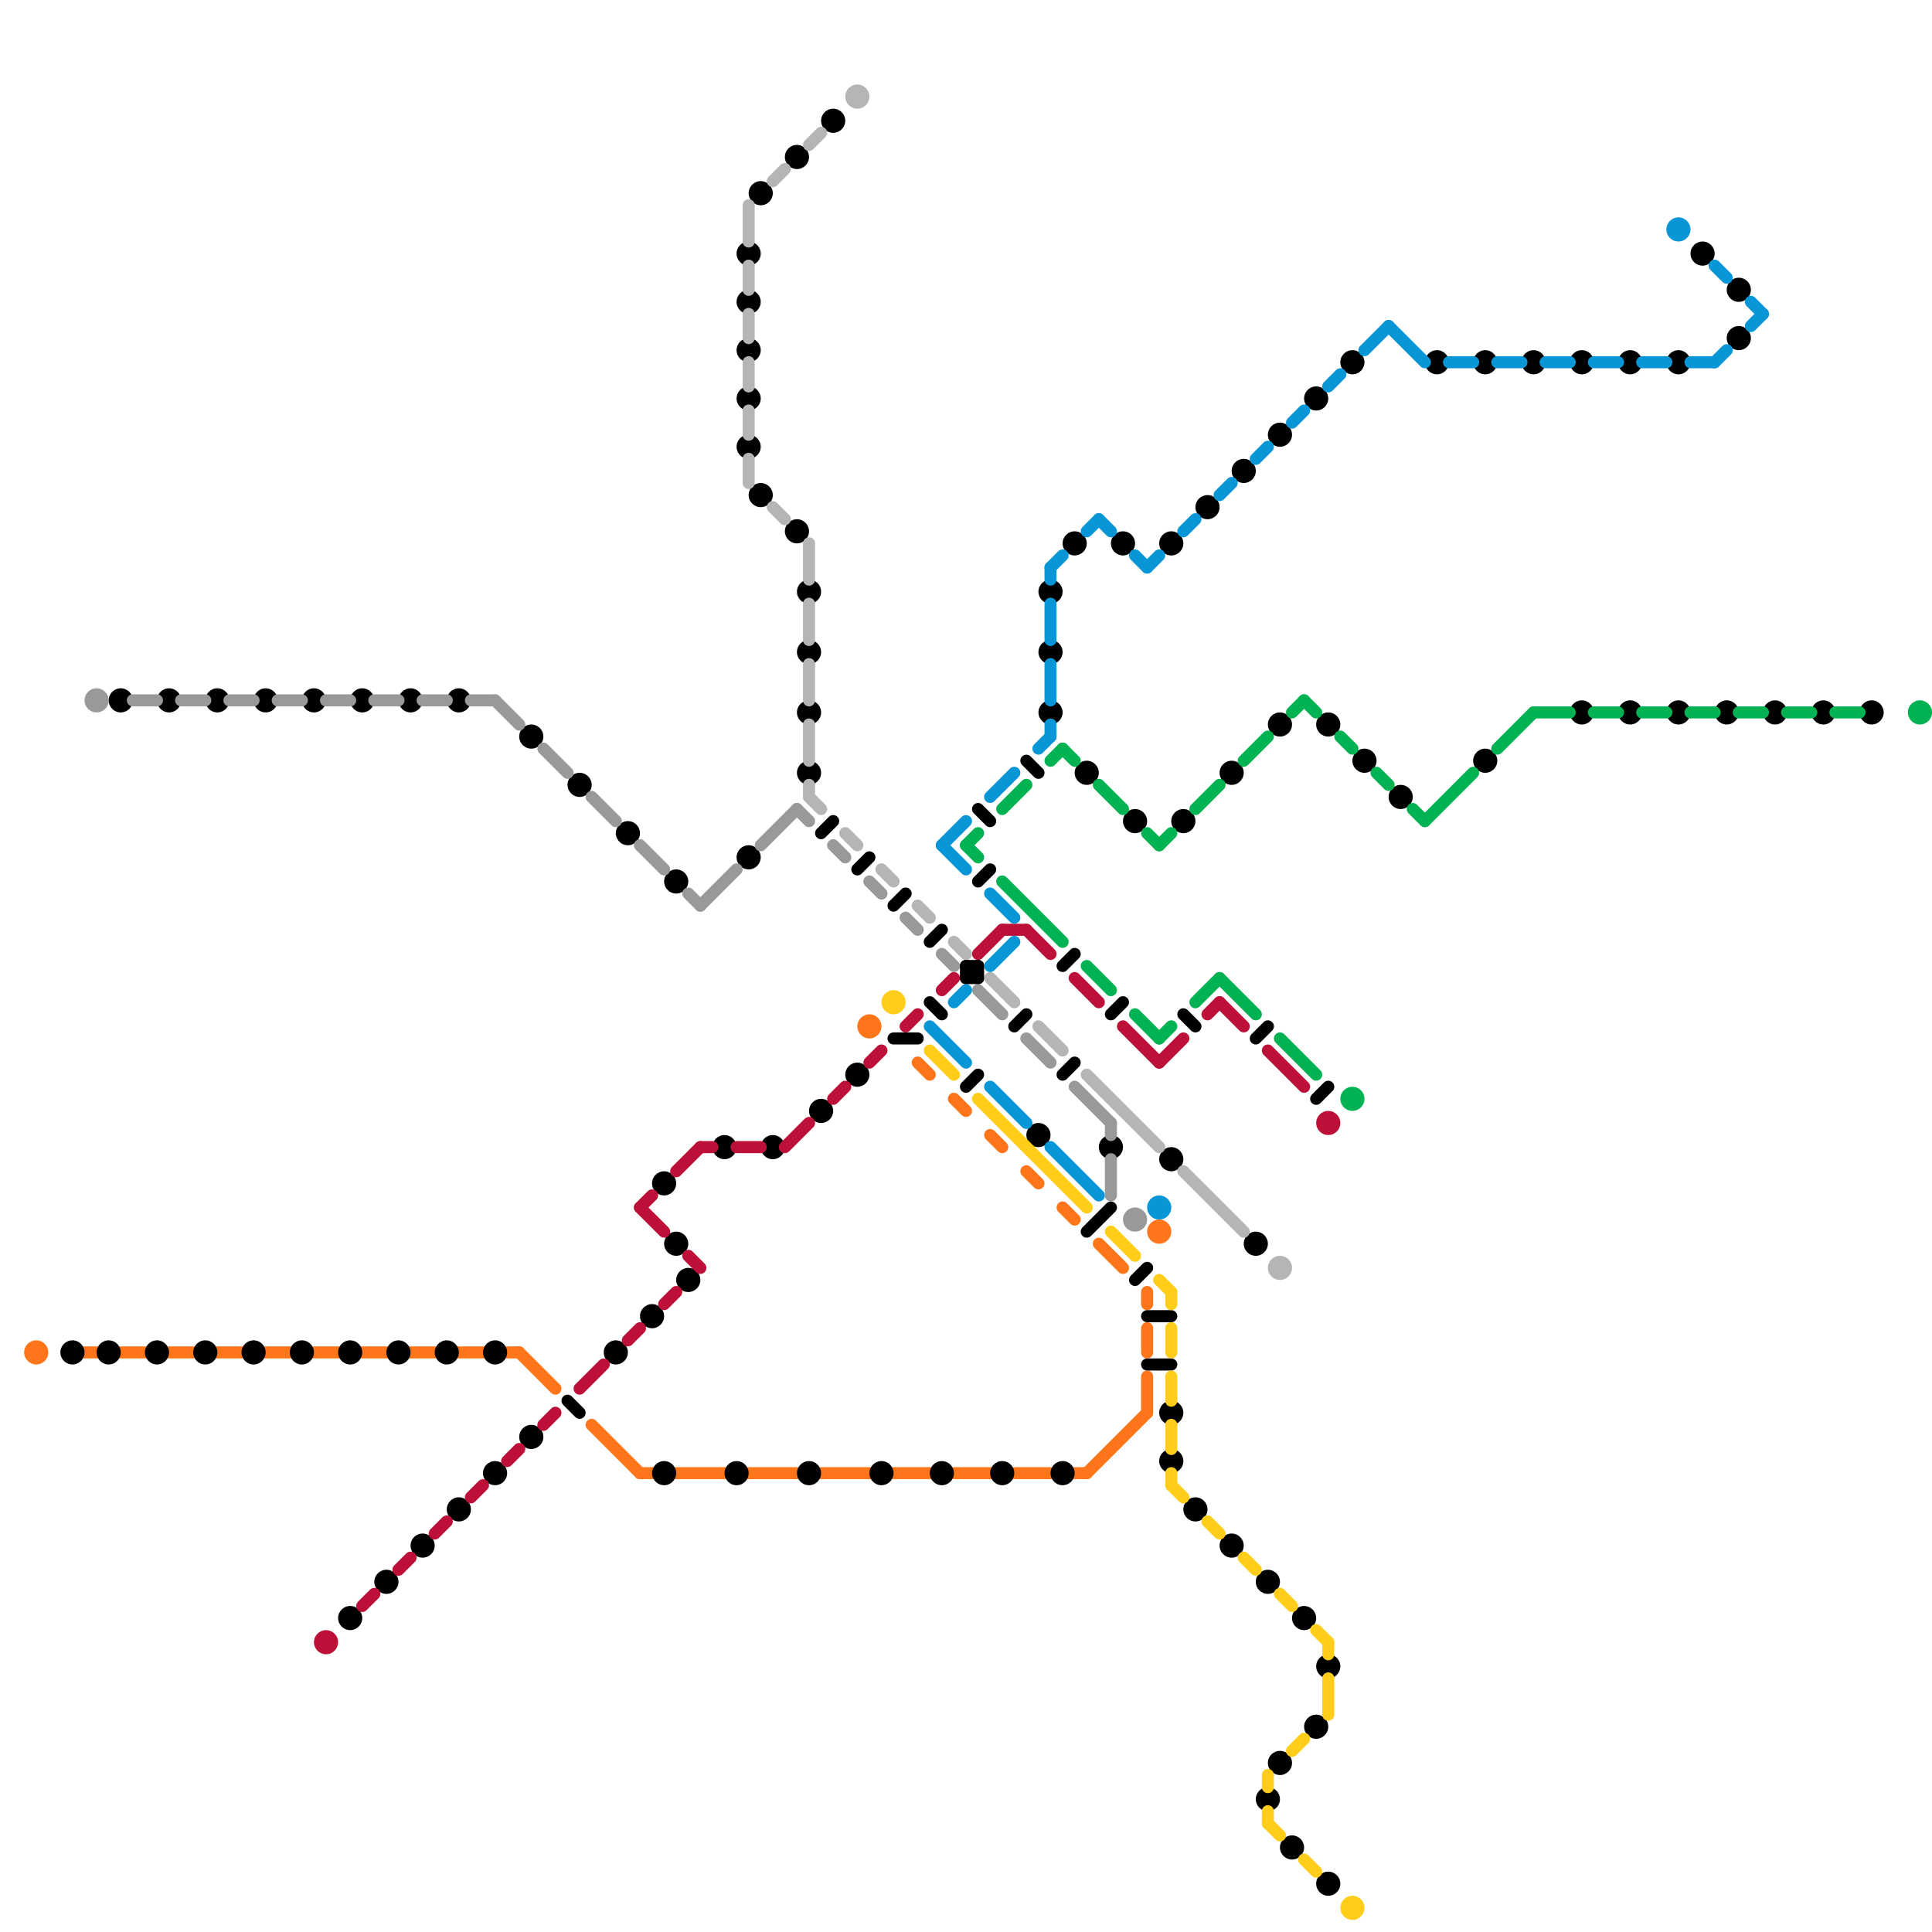 
<svg version="1.1" xmlns="http://www.w3.org/2000/svg" viewBox="0 0 160 160">
<style>line { stroke-width: 1; fill: none; stroke-linecap: round; stroke-linejoin: round; } .c0 { stroke: #ff751a } .c1 { stroke: #000000 } .c2 { stroke: #ffcd1a } .c3 { stroke: #00b251 } .c4 { stroke: #bd1038 } .c5 { stroke: #b5b5b5 } .c6 { stroke: #0896d7 } .c7 { stroke: #999999 }</style><line class="c0" x1="88" y1="100" x2="89" y2="101"/><line class="c0" x1="10" y1="112" x2="12" y2="112"/><line class="c0" x1="79" y1="91" x2="80" y2="92"/><line class="c0" x1="26" y1="112" x2="28" y2="112"/><line class="c0" x1="7" y1="112" x2="8" y2="112"/><line class="c0" x1="38" y1="112" x2="40" y2="112"/><line class="c0" x1="53" y1="122" x2="54" y2="122"/><line class="c0" x1="22" y1="112" x2="24" y2="112"/><line class="c0" x1="34" y1="112" x2="36" y2="112"/><line class="c0" x1="42" y1="112" x2="43" y2="112"/><line class="c0" x1="43" y1="112" x2="46" y2="115"/><line class="c0" x1="76" y1="88" x2="77" y2="89"/><line class="c0" x1="82" y1="94" x2="83" y2="95"/><line class="c0" x1="95" y1="114" x2="95" y2="117"/><line class="c0" x1="79" y1="122" x2="82" y2="122"/><line class="c0" x1="90" y1="122" x2="95" y2="117"/><line class="c0" x1="91" y1="103" x2="93" y2="105"/><line class="c0" x1="95" y1="110" x2="95" y2="112"/><line class="c0" x1="84" y1="122" x2="87" y2="122"/><line class="c0" x1="95" y1="107" x2="95" y2="108"/><line class="c0" x1="85" y1="97" x2="86" y2="98"/><line class="c0" x1="49" y1="118" x2="53" y2="122"/><line class="c0" x1="74" y1="122" x2="77" y2="122"/><line class="c0" x1="18" y1="112" x2="20" y2="112"/><line class="c0" x1="14" y1="112" x2="16" y2="112"/><line class="c0" x1="62" y1="122" x2="66" y2="122"/><line class="c0" x1="89" y1="122" x2="90" y2="122"/><line class="c0" x1="30" y1="112" x2="32" y2="112"/><line class="c0" x1="56" y1="122" x2="60" y2="122"/><line class="c0" x1="68" y1="122" x2="72" y2="122"/><circle cx="96" cy="102" r="1" fill="#ff751a" /><circle cx="72" cy="85" r="1" fill="#ff751a" /><circle cx="3" cy="112" r="1" fill="#ff751a" /><line class="c1" x1="80" y1="80" x2="80" y2="81"/><line class="c1" x1="95" y1="113" x2="97" y2="113"/><line class="c1" x1="80" y1="90" x2="81" y2="89"/><line class="c1" x1="88" y1="80" x2="89" y2="79"/><line class="c1" x1="47" y1="116" x2="48" y2="117"/><line class="c1" x1="90" y1="102" x2="92" y2="100"/><line class="c1" x1="80" y1="81" x2="81" y2="81"/><line class="c1" x1="81" y1="73" x2="82" y2="72"/><line class="c1" x1="77" y1="78" x2="78" y2="77"/><line class="c1" x1="88" y1="89" x2="89" y2="88"/><line class="c1" x1="92" y1="84" x2="93" y2="83"/><line class="c1" x1="77" y1="83" x2="78" y2="84"/><line class="c1" x1="85" y1="63" x2="86" y2="64"/><line class="c1" x1="68" y1="69" x2="69" y2="68"/><line class="c1" x1="95" y1="109" x2="97" y2="109"/><line class="c1" x1="104" y1="86" x2="105" y2="85"/><line class="c1" x1="80" y1="81" x2="81" y2="80"/><line class="c1" x1="74" y1="86" x2="76" y2="86"/><line class="c1" x1="80" y1="80" x2="81" y2="81"/><line class="c1" x1="109" y1="91" x2="110" y2="90"/><line class="c1" x1="98" y1="84" x2="99" y2="85"/><line class="c1" x1="71" y1="72" x2="72" y2="71"/><line class="c1" x1="74" y1="75" x2="75" y2="74"/><line class="c1" x1="94" y1="106" x2="95" y2="105"/><line class="c1" x1="84" y1="85" x2="85" y2="84"/><line class="c1" x1="81" y1="67" x2="82" y2="68"/><line class="c1" x1="81" y1="80" x2="81" y2="81"/><line class="c1" x1="80" y1="80" x2="81" y2="80"/><circle cx="67" cy="59" r="1" fill="#000000" /><circle cx="41" cy="122" r="1" fill="#000000" /><circle cx="6" cy="112" r="1" fill="#000000" /><circle cx="32" cy="131" r="1" fill="#000000" /><circle cx="34" cy="58" r="1" fill="#000000" /><circle cx="102" cy="64" r="1" fill="#000000" /><circle cx="102" cy="128" r="1" fill="#000000" /><circle cx="144" cy="24" r="1" fill="#000000" /><circle cx="62" cy="37" r="1" fill="#000000" /><circle cx="109" cy="33" r="1" fill="#000000" /><circle cx="56" cy="103" r="1" fill="#000000" /><circle cx="48" cy="65" r="1" fill="#000000" /><circle cx="21" cy="112" r="1" fill="#000000" /><circle cx="18" cy="58" r="1" fill="#000000" /><circle cx="89" cy="45" r="1" fill="#000000" /><circle cx="67" cy="54" r="1" fill="#000000" /><circle cx="29" cy="134" r="1" fill="#000000" /><circle cx="93" cy="45" r="1" fill="#000000" /><circle cx="62" cy="21" r="1" fill="#000000" /><circle cx="139" cy="30" r="1" fill="#000000" /><circle cx="151" cy="59" r="1" fill="#000000" /><circle cx="88" cy="122" r="1" fill="#000000" /><circle cx="106" cy="36" r="1" fill="#000000" /><circle cx="108" cy="134" r="1" fill="#000000" /><circle cx="87" cy="59" r="1" fill="#000000" /><circle cx="61" cy="122" r="1" fill="#000000" /><circle cx="10" cy="58" r="1" fill="#000000" /><circle cx="69" cy="10" r="1" fill="#000000" /><circle cx="105" cy="131" r="1" fill="#000000" /><circle cx="123" cy="63" r="1" fill="#000000" /><circle cx="67" cy="49" r="1" fill="#000000" /><circle cx="97" cy="117" r="1" fill="#000000" /><circle cx="78" cy="122" r="1" fill="#000000" /><circle cx="62" cy="71" r="1" fill="#000000" /><circle cx="67" cy="122" r="1" fill="#000000" /><circle cx="17" cy="112" r="1" fill="#000000" /><circle cx="14" cy="58" r="1" fill="#000000" /><circle cx="62" cy="25" r="1" fill="#000000" /><circle cx="56" cy="73" r="1" fill="#000000" /><circle cx="110" cy="138" r="1" fill="#000000" /><circle cx="52" cy="69" r="1" fill="#000000" /><circle cx="66" cy="13" r="1" fill="#000000" /><circle cx="135" cy="30" r="1" fill="#000000" /><circle cx="38" cy="125" r="1" fill="#000000" /><circle cx="147" cy="59" r="1" fill="#000000" /><circle cx="87" cy="54" r="1" fill="#000000" /><circle cx="55" cy="122" r="1" fill="#000000" /><circle cx="141" cy="21" r="1" fill="#000000" /><circle cx="94" cy="68" r="1" fill="#000000" /><circle cx="86" cy="94" r="1" fill="#000000" /><circle cx="98" cy="68" r="1" fill="#000000" /><circle cx="90" cy="64" r="1" fill="#000000" /><circle cx="35" cy="128" r="1" fill="#000000" /><circle cx="106" cy="60" r="1" fill="#000000" /><circle cx="107" cy="153" r="1" fill="#000000" /><circle cx="110" cy="60" r="1" fill="#000000" /><circle cx="155" cy="59" r="1" fill="#000000" /><circle cx="9" cy="112" r="1" fill="#000000" /><circle cx="30" cy="58" r="1" fill="#000000" /><circle cx="57" cy="106" r="1" fill="#000000" /><circle cx="103" cy="39" r="1" fill="#000000" /><circle cx="13" cy="112" r="1" fill="#000000" /><circle cx="97" cy="96" r="1" fill="#000000" /><circle cx="144" cy="28" r="1" fill="#000000" /><circle cx="87" cy="49" r="1" fill="#000000" /><circle cx="127" cy="30" r="1" fill="#000000" /><circle cx="105" cy="149" r="1" fill="#000000" /><circle cx="139" cy="59" r="1" fill="#000000" /><circle cx="131" cy="30" r="1" fill="#000000" /><circle cx="37" cy="112" r="1" fill="#000000" /><circle cx="143" cy="59" r="1" fill="#000000" /><circle cx="71" cy="89" r="1" fill="#000000" /><circle cx="41" cy="112" r="1" fill="#000000" /><circle cx="64" cy="95" r="1" fill="#000000" /><circle cx="110" cy="156" r="1" fill="#000000" /><circle cx="68" cy="92" r="1" fill="#000000" /><circle cx="44" cy="119" r="1" fill="#000000" /><circle cx="26" cy="58" r="1" fill="#000000" /><circle cx="113" cy="63" r="1" fill="#000000" /><circle cx="97" cy="121" r="1" fill="#000000" /><circle cx="63" cy="16" r="1" fill="#000000" /><circle cx="112" cy="30" r="1" fill="#000000" /><circle cx="123" cy="30" r="1" fill="#000000" /><circle cx="135" cy="59" r="1" fill="#000000" /><circle cx="83" cy="122" r="1" fill="#000000" /><circle cx="62" cy="29" r="1" fill="#000000" /><circle cx="33" cy="112" r="1" fill="#000000" /><circle cx="60" cy="95" r="1" fill="#000000" /><circle cx="67" cy="64" r="1" fill="#000000" /><circle cx="66" cy="44" r="1" fill="#000000" /><circle cx="109" cy="143" r="1" fill="#000000" /><circle cx="116" cy="66" r="1" fill="#000000" /><circle cx="55" cy="98" r="1" fill="#000000" /><circle cx="38" cy="58" r="1" fill="#000000" /><circle cx="54" cy="109" r="1" fill="#000000" /><circle cx="73" cy="122" r="1" fill="#000000" /><circle cx="100" cy="42" r="1" fill="#000000" /><circle cx="22" cy="58" r="1" fill="#000000" /><circle cx="51" cy="112" r="1" fill="#000000" /><circle cx="106" cy="146" r="1" fill="#000000" /><circle cx="62" cy="33" r="1" fill="#000000" /><circle cx="104" cy="103" r="1" fill="#000000" /><circle cx="44" cy="61" r="1" fill="#000000" /><circle cx="25" cy="112" r="1" fill="#000000" /><circle cx="119" cy="30" r="1" fill="#000000" /><circle cx="63" cy="41" r="1" fill="#000000" /><circle cx="99" cy="125" r="1" fill="#000000" /><circle cx="131" cy="59" r="1" fill="#000000" /><circle cx="29" cy="112" r="1" fill="#000000" /><circle cx="97" cy="45" r="1" fill="#000000" /><circle cx="92" cy="95" r="1" fill="#000000" /><line class="c2" x1="81" y1="91" x2="90" y2="100"/><line class="c2" x1="92" y1="102" x2="94" y2="104"/><line class="c2" x1="110" y1="139" x2="110" y2="142"/><line class="c2" x1="97" y1="123" x2="98" y2="124"/><line class="c2" x1="109" y1="135" x2="110" y2="136"/><line class="c2" x1="107" y1="145" x2="108" y2="144"/><line class="c2" x1="103" y1="129" x2="104" y2="130"/><line class="c2" x1="77" y1="87" x2="79" y2="89"/><line class="c2" x1="97" y1="122" x2="97" y2="123"/><line class="c2" x1="110" y1="136" x2="110" y2="137"/><line class="c2" x1="96" y1="106" x2="97" y2="107"/><line class="c2" x1="108" y1="154" x2="109" y2="155"/><line class="c2" x1="97" y1="118" x2="97" y2="120"/><line class="c2" x1="97" y1="107" x2="97" y2="108"/><line class="c2" x1="106" y1="132" x2="107" y2="133"/><line class="c2" x1="105" y1="147" x2="105" y2="148"/><line class="c2" x1="105" y1="151" x2="106" y2="152"/><line class="c2" x1="97" y1="110" x2="97" y2="112"/><line class="c2" x1="105" y1="150" x2="105" y2="151"/><line class="c2" x1="100" y1="126" x2="101" y2="127"/><line class="c2" x1="97" y1="114" x2="97" y2="116"/><circle cx="112" cy="158" r="1" fill="#ffcd1a" /><circle cx="74" cy="83" r="1" fill="#ffcd1a" /><line class="c3" x1="99" y1="83" x2="101" y2="81"/><line class="c3" x1="83" y1="73" x2="88" y2="78"/><line class="c3" x1="127" y1="59" x2="130" y2="59"/><line class="c3" x1="136" y1="59" x2="138" y2="59"/><line class="c3" x1="94" y1="84" x2="96" y2="86"/><line class="c3" x1="144" y1="59" x2="146" y2="59"/><line class="c3" x1="99" y1="67" x2="101" y2="65"/><line class="c3" x1="91" y1="65" x2="93" y2="67"/><line class="c3" x1="96" y1="86" x2="97" y2="85"/><line class="c3" x1="80" y1="70" x2="81" y2="69"/><line class="c3" x1="103" y1="63" x2="105" y2="61"/><line class="c3" x1="152" y1="59" x2="154" y2="59"/><line class="c3" x1="107" y1="59" x2="108" y2="58"/><line class="c3" x1="101" y1="81" x2="104" y2="84"/><line class="c3" x1="148" y1="59" x2="150" y2="59"/><line class="c3" x1="80" y1="70" x2="81" y2="71"/><line class="c3" x1="117" y1="67" x2="118" y2="68"/><line class="c3" x1="96" y1="70" x2="97" y2="69"/><line class="c3" x1="118" y1="68" x2="122" y2="64"/><line class="c3" x1="87" y1="63" x2="88" y2="62"/><line class="c3" x1="124" y1="62" x2="127" y2="59"/><line class="c3" x1="111" y1="61" x2="112" y2="62"/><line class="c3" x1="88" y1="62" x2="89" y2="63"/><line class="c3" x1="132" y1="59" x2="134" y2="59"/><line class="c3" x1="83" y1="67" x2="85" y2="65"/><line class="c3" x1="90" y1="80" x2="92" y2="82"/><line class="c3" x1="108" y1="58" x2="109" y2="59"/><line class="c3" x1="140" y1="59" x2="142" y2="59"/><line class="c3" x1="106" y1="86" x2="109" y2="89"/><line class="c3" x1="95" y1="69" x2="96" y2="70"/><line class="c3" x1="114" y1="64" x2="115" y2="65"/><circle cx="112" cy="91" r="1" fill="#00b251" /><circle cx="159" cy="59" r="1" fill="#00b251" /><line class="c4" x1="100" y1="84" x2="101" y2="83"/><line class="c4" x1="78" y1="82" x2="79" y2="81"/><line class="c4" x1="57" y1="104" x2="58" y2="105"/><line class="c4" x1="96" y1="88" x2="98" y2="86"/><line class="c4" x1="42" y1="121" x2="43" y2="120"/><line class="c4" x1="85" y1="77" x2="87" y2="79"/><line class="c4" x1="89" y1="81" x2="91" y2="83"/><line class="c4" x1="36" y1="127" x2="37" y2="126"/><line class="c4" x1="30" y1="133" x2="31" y2="132"/><line class="c4" x1="72" y1="88" x2="73" y2="87"/><line class="c4" x1="93" y1="85" x2="96" y2="88"/><line class="c4" x1="58" y1="95" x2="59" y2="95"/><line class="c4" x1="33" y1="130" x2="34" y2="129"/><line class="c4" x1="105" y1="87" x2="108" y2="90"/><line class="c4" x1="53" y1="100" x2="54" y2="99"/><line class="c4" x1="75" y1="85" x2="76" y2="84"/><line class="c4" x1="48" y1="115" x2="50" y2="113"/><line class="c4" x1="56" y1="97" x2="58" y2="95"/><line class="c4" x1="61" y1="95" x2="63" y2="95"/><line class="c4" x1="65" y1="95" x2="67" y2="93"/><line class="c4" x1="55" y1="108" x2="56" y2="107"/><line class="c4" x1="83" y1="77" x2="85" y2="77"/><line class="c4" x1="81" y1="79" x2="83" y2="77"/><line class="c4" x1="45" y1="118" x2="46" y2="117"/><line class="c4" x1="39" y1="124" x2="40" y2="123"/><line class="c4" x1="69" y1="91" x2="70" y2="90"/><line class="c4" x1="52" y1="111" x2="53" y2="110"/><line class="c4" x1="101" y1="83" x2="103" y2="85"/><line class="c4" x1="53" y1="100" x2="55" y2="102"/><circle cx="110" cy="93" r="1" fill="#bd1038" /><circle cx="27" cy="136" r="1" fill="#bd1038" /><line class="c5" x1="90" y1="89" x2="96" y2="95"/><line class="c5" x1="67" y1="55" x2="67" y2="58"/><line class="c5" x1="98" y1="97" x2="103" y2="102"/><line class="c5" x1="62" y1="26" x2="62" y2="28"/><line class="c5" x1="67" y1="50" x2="67" y2="53"/><line class="c5" x1="67" y1="12" x2="68" y2="11"/><line class="c5" x1="79" y1="78" x2="80" y2="79"/><line class="c5" x1="62" y1="38" x2="62" y2="40"/><line class="c5" x1="70" y1="69" x2="71" y2="70"/><line class="c5" x1="73" y1="72" x2="74" y2="73"/><line class="c5" x1="62" y1="17" x2="62" y2="20"/><line class="c5" x1="67" y1="66" x2="68" y2="67"/><line class="c5" x1="62" y1="22" x2="62" y2="24"/><line class="c5" x1="62" y1="30" x2="62" y2="32"/><line class="c5" x1="67" y1="65" x2="67" y2="66"/><line class="c5" x1="64" y1="15" x2="65" y2="14"/><line class="c5" x1="86" y1="85" x2="88" y2="87"/><line class="c5" x1="62" y1="34" x2="62" y2="36"/><line class="c5" x1="64" y1="42" x2="65" y2="43"/><line class="c5" x1="82" y1="81" x2="84" y2="83"/><line class="c5" x1="67" y1="60" x2="67" y2="63"/><line class="c5" x1="76" y1="75" x2="77" y2="76"/><line class="c5" x1="67" y1="45" x2="67" y2="48"/><circle cx="71" cy="8" r="1" fill="#b5b5b5" /><circle cx="106" cy="105" r="1" fill="#b5b5b5" /><line class="c6" x1="120" y1="30" x2="122" y2="30"/><line class="c6" x1="136" y1="30" x2="138" y2="30"/><line class="c6" x1="115" y1="27" x2="118" y2="30"/><line class="c6" x1="142" y1="30" x2="143" y2="29"/><line class="c6" x1="82" y1="66" x2="84" y2="64"/><line class="c6" x1="90" y1="44" x2="91" y2="43"/><line class="c6" x1="107" y1="35" x2="108" y2="34"/><line class="c6" x1="145" y1="25" x2="146" y2="26"/><line class="c6" x1="77" y1="85" x2="80" y2="88"/><line class="c6" x1="87" y1="47" x2="87" y2="48"/><line class="c6" x1="82" y1="90" x2="85" y2="93"/><line class="c6" x1="94" y1="46" x2="95" y2="47"/><line class="c6" x1="104" y1="38" x2="105" y2="37"/><line class="c6" x1="78" y1="70" x2="80" y2="72"/><line class="c6" x1="82" y1="74" x2="84" y2="76"/><line class="c6" x1="132" y1="30" x2="134" y2="30"/><line class="c6" x1="98" y1="44" x2="99" y2="43"/><line class="c6" x1="113" y1="29" x2="115" y2="27"/><line class="c6" x1="87" y1="95" x2="91" y2="99"/><line class="c6" x1="87" y1="47" x2="88" y2="46"/><line class="c6" x1="101" y1="41" x2="102" y2="40"/><line class="c6" x1="86" y1="62" x2="87" y2="61"/><line class="c6" x1="128" y1="30" x2="130" y2="30"/><line class="c6" x1="95" y1="47" x2="96" y2="46"/><line class="c6" x1="87" y1="60" x2="87" y2="61"/><line class="c6" x1="82" y1="80" x2="84" y2="78"/><line class="c6" x1="91" y1="43" x2="92" y2="44"/><line class="c6" x1="78" y1="70" x2="80" y2="68"/><line class="c6" x1="140" y1="30" x2="142" y2="30"/><line class="c6" x1="87" y1="55" x2="87" y2="58"/><line class="c6" x1="79" y1="83" x2="80" y2="82"/><line class="c6" x1="110" y1="32" x2="111" y2="31"/><line class="c6" x1="145" y1="27" x2="146" y2="26"/><line class="c6" x1="87" y1="50" x2="87" y2="53"/><line class="c6" x1="124" y1="30" x2="126" y2="30"/><line class="c6" x1="142" y1="22" x2="143" y2="23"/><circle cx="139" cy="19" r="1" fill="#0896d7" /><circle cx="96" cy="100" r="1" fill="#0896d7" /><line class="c7" x1="66" y1="67" x2="67" y2="68"/><line class="c7" x1="92" y1="93" x2="92" y2="94"/><line class="c7" x1="81" y1="82" x2="83" y2="84"/><line class="c7" x1="49" y1="66" x2="51" y2="68"/><line class="c7" x1="15" y1="58" x2="17" y2="58"/><line class="c7" x1="57" y1="74" x2="58" y2="75"/><line class="c7" x1="78" y1="79" x2="79" y2="80"/><line class="c7" x1="39" y1="58" x2="41" y2="58"/><line class="c7" x1="35" y1="58" x2="37" y2="58"/><line class="c7" x1="11" y1="58" x2="13" y2="58"/><line class="c7" x1="75" y1="76" x2="76" y2="77"/><line class="c7" x1="53" y1="70" x2="55" y2="72"/><line class="c7" x1="92" y1="96" x2="92" y2="99"/><line class="c7" x1="72" y1="73" x2="73" y2="74"/><line class="c7" x1="85" y1="86" x2="87" y2="88"/><line class="c7" x1="31" y1="58" x2="33" y2="58"/><line class="c7" x1="69" y1="70" x2="70" y2="71"/><line class="c7" x1="63" y1="70" x2="66" y2="67"/><line class="c7" x1="45" y1="62" x2="47" y2="64"/><line class="c7" x1="19" y1="58" x2="21" y2="58"/><line class="c7" x1="58" y1="75" x2="61" y2="72"/><line class="c7" x1="89" y1="90" x2="92" y2="93"/><line class="c7" x1="27" y1="58" x2="29" y2="58"/><line class="c7" x1="41" y1="58" x2="43" y2="60"/><line class="c7" x1="23" y1="58" x2="25" y2="58"/><circle cx="8" cy="58" r="1" fill="#999999" /><circle cx="94" cy="101" r="1" fill="#999999" />


</svg>

